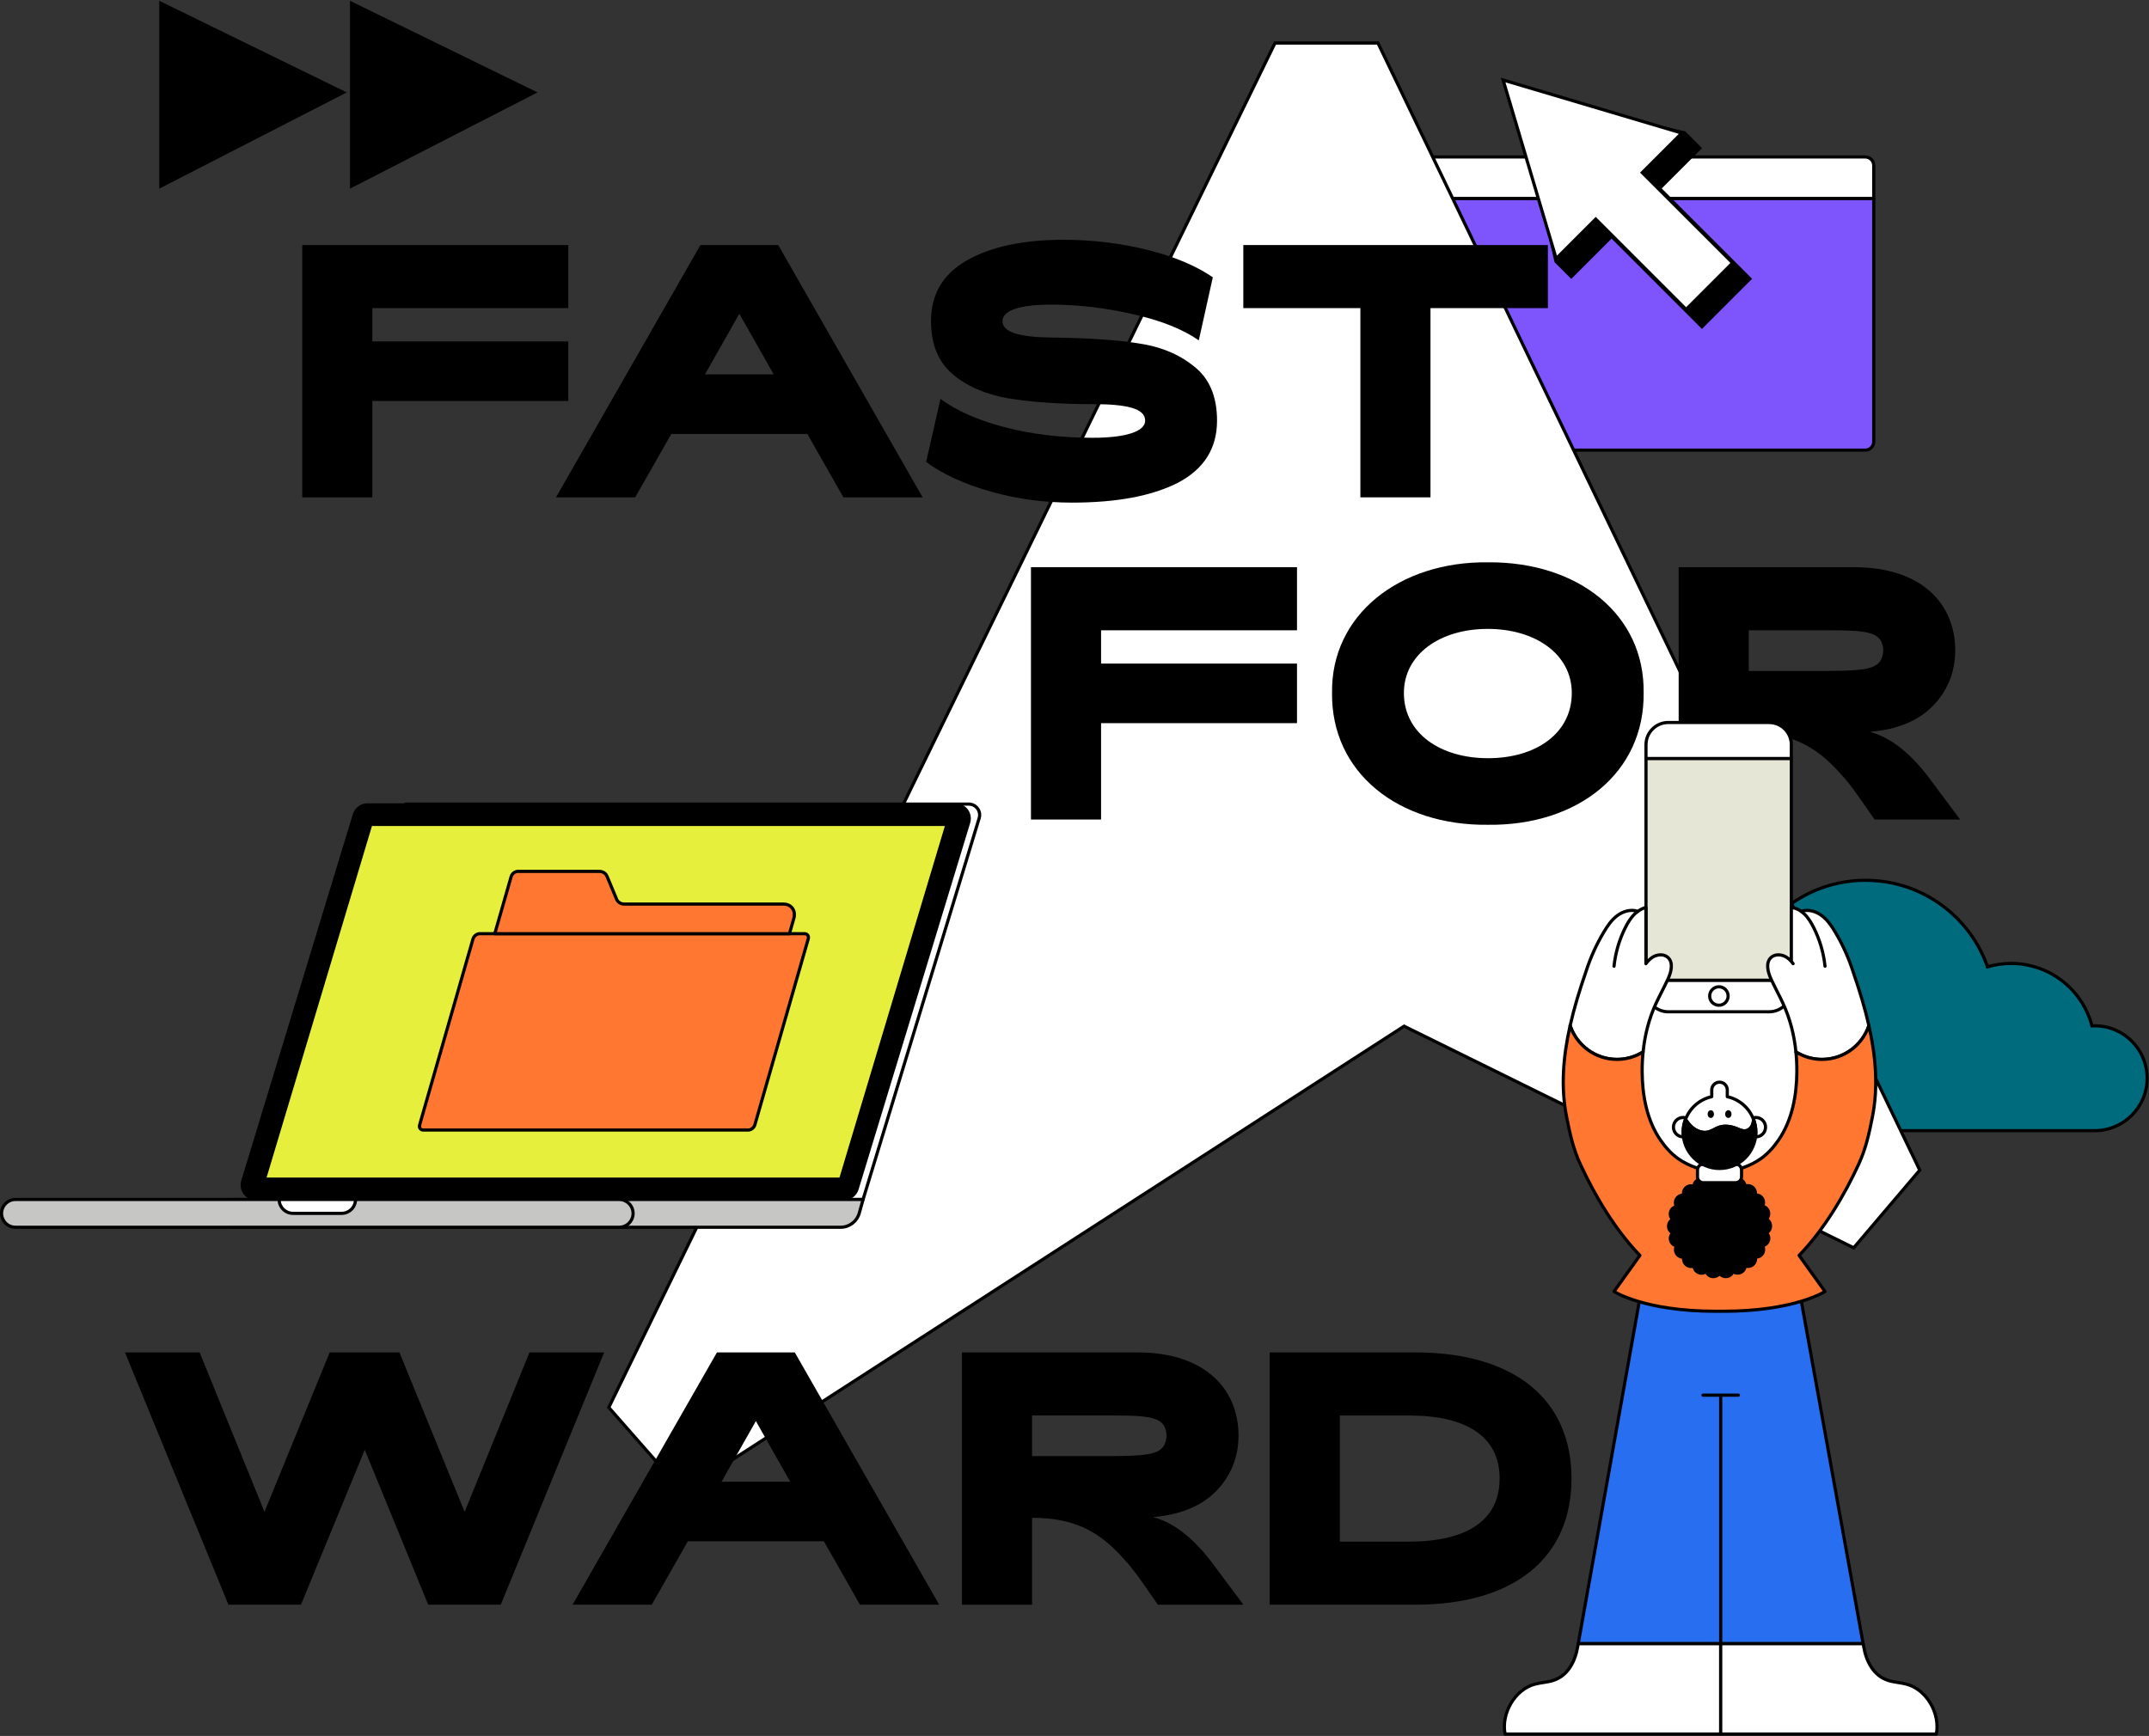 <?xml version="1.0" encoding="UTF-8"?>
<svg width="1354px" height="1094px" viewBox="0 0 1354 1094" version="1.1" xmlns="http://www.w3.org/2000/svg" xmlns:xlink="http://www.w3.org/1999/xlink">
    <rect x="0" y="0" width="1354" height="1094" fill="#333333" stroke="none"/>
    <!-- Generator: Sketch 62 (91390) - https://sketch.com -->
    <title>Group 2</title>
    <desc>Created with Sketch.</desc>
    <g id="Page-1" stroke="none" stroke-width="1" fill="none" fill-rule="evenodd">
        <g id="Group-2">
            <g id="Group" transform="translate(836, 98)">
                <path d="M344.57,6.27 C344.57,3.31 342.17,0.91 339.21,0.91 L5.57,0.91 C2.61,0.91 0.22,3.31 0.22,6.27 L0.22,27.16 L344.57,27.16 L344.57,6.27 Z" id="Path" stroke="#000000" stroke-width="2" fill="#FFFFFF" fill-rule="nonzero" stroke-linecap="round" stroke-linejoin="round"></path>
                <path d="M0.22,27.16 L0.22,180.32 C0.22,183.28 2.62,185.68 5.57,185.68 L339.21,185.68 C342.17,185.68 344.57,183.28 344.57,180.32 L344.57,27.16 L0.22,27.16 Z" id="Path" fill="#7E55FC" fill-rule="nonzero"></path>
                <path d="M0.22,27.16 L0.22,180.32 C0.22,183.28 2.62,185.68 5.57,185.68 L339.21,185.68 C342.17,185.68 344.57,183.28 344.57,180.32 L344.57,27.16 L0.22,27.16 Z" id="Path" stroke="#000000" stroke-width="2" stroke-linecap="round" stroke-linejoin="round"></path>
            </g>
            <g id="Group" transform="translate(945, 48)" fill-rule="nonzero">
                <polygon id="Path" stroke="#000000" stroke-width="1.25" fill="#000000" points="35.02 116.91 44.99 126.88 70.39 101.49 127.33 158.43 158.06 127.7 101.12 70.76 126.51 45.36 116.54 35.39 10.55 10.92"></polygon>
                <g>
                    <polygon id="Path" fill="#FFFFFF" points="60.41 90.1 35.5 115.02 2.06 2.43 114.65 35.87 89.73 60.79 146.68 117.72 117.35 147.04"></polygon>
                    <path d="M3.54,3.91 L112.75,36.35 L89.73,59.37 L88.32,60.78 L89.73,62.19 L145.26,117.71 L117.35,145.62 L61.82,90.09 L60.41,88.68 L59,90.09 L35.98,113.11 L3.54,3.91 M0.58,0.94 L35.03,116.91 L60.42,91.52 L117.36,148.46 L148.09,117.73 L91.15,60.79 L116.54,35.4 L0.58,0.94 L0.58,0.94 Z" id="Shape" fill="#000000"></path>
                </g>
            </g>
            <g id="Group" transform="translate(1030, 554)" fill="#006B7D" fill-rule="nonzero">
                <path d="M47.8,63.76 C54.02,63.76 59.96,64.97 65.4,67.15 C72.44,29.37 105.58,0.77 145.4,0.77 C180.93,0.77 211.14,23.54 222.24,55.29 C226.95,53.91 231.92,53.16 237.08,53.16 C261.57,53.16 282.15,69.86 288.06,92.49 C288.63,92.46 289.2,92.45 289.77,92.45 C308.03,92.45 322.82,107.25 322.82,125.5 C322.82,143.76 308.02,158.55 289.77,158.55 L47.8,158.55 C21.62,158.55 0.4,137.33 0.4,111.15 C0.41,84.98 21.63,63.76 47.8,63.76" id="Path"></path>
                <path d="M47.8,63.76 C54.02,63.76 59.96,64.97 65.4,67.15 C72.44,29.37 105.58,0.77 145.4,0.77 C180.93,0.77 211.14,23.54 222.24,55.29 C226.95,53.91 231.92,53.16 237.08,53.16 C261.57,53.16 282.15,69.86 288.06,92.49 C288.63,92.46 289.2,92.45 289.77,92.45 C308.03,92.45 322.82,107.25 322.82,125.5 C322.82,143.76 308.02,158.55 289.77,158.55 L47.8,158.55 C21.62,158.55 0.4,137.33 0.4,111.15 C0.41,84.98 21.63,63.76 47.8,63.76 Z" id="Path" stroke="#000000" stroke-width="2"></path>
            </g>
            <polygon id="Path" stroke="#000000" stroke-width="2" fill="#FFFFFF" fill-rule="nonzero" points="868.2 27.12 803.33 27.12 383.56 886.99 430.21 940.06 884.67 646.71 1167.95 786.37 1209.55 737.43"></polygon>
            <g id="Group" transform="translate(649, 354)" fill="#000000" fill-rule="nonzero">
                <polygon id="Path" points="0.57 3.46 168.19 3.46 168.19 43.21 44.74 43.21 44.74 64.19 168.19 64.19 168.19 101.73 44.74 101.73 44.74 162.46 0.57 162.46"></polygon>
                <path d="M288.54,0.37 C345.3,-0.07 387.26,33.28 386.59,82.52 C387.25,132.87 345.29,166.44 288.54,165.78 C232,166.44 189.6,132.87 190.27,82.52 C189.6,33.71 232.44,-0.3 288.54,0.37 Z M288.32,42.33 C258.51,42.33 235.54,58.23 235.54,82.74 C235.54,108.14 258.51,123.82 288.54,123.82 C318.79,123.82 341.32,108.14 341.32,82.74 C341.32,58.23 318.35,42.33 288.32,42.33 Z" id="Shape"></path>
                <path d="M408.67,3.46 L519.31,3.46 C562.37,3.46 582.91,27.09 582.91,55.8 C582.91,69.27 578.27,80.98 569.22,90.47 C560.17,99.97 546.91,105.71 529.03,107.25 C539.63,109.9 552.66,117.85 566.57,136.4 L586,162.46 L532.11,162.46 L527.03,155.17 C521.51,147.22 516.21,139.49 511.13,134.19 C494.35,114.76 477.34,107.69 452.83,107.69 L452.83,162.46 L408.66,162.46 L408.66,3.46 L408.67,3.46 Z M502.96,68.83 C529.46,68.61 536.75,67.5 537.63,55.8 C536.75,44.54 529.46,43.21 502.96,43.21 L452.83,43.21 L452.83,68.83 L502.96,68.83 Z" id="Shape"></path>
            </g>
            <g id="Group" transform="translate(100, 0)" fill="#000000" fill-rule="nonzero">
                <polygon id="Path" points="0.35 118.89 118.5 58.24 0.35 0.5"></polygon>
                <polygon id="Path" points="120.53 118.89 238.67 58.24 120.53 0.5"></polygon>
            </g>
            <g id="Group" transform="translate(78, 852)" fill="#000000" fill-rule="nonzero">
                <polygon id="Path" points="0.74 0.29 47.78 0.29 88.64 100.77 129.72 0.29 173.67 0.29 214.75 100.77 255.61 0.29 302.65 0.29 237.5 159.29 191.79 159.29 151.82 61.68 111.63 159.29 65.92 159.29"></polygon>
                <path d="M441.09,119.32 L355.4,119.32 L332.65,159.29 L282.74,159.29 L373.73,0.29 L422.76,0.29 L513.75,159.29 L463.84,159.29 L441.09,119.32 Z M419.89,81.78 L398.25,43.57 L376.61,81.78 L419.89,81.78 Z" id="Shape"></path>
                <path d="M528.09,0.29 L638.73,0.29 C681.79,0.29 702.33,23.92 702.33,52.63 C702.33,66.1 697.69,77.81 688.64,87.3 C679.59,96.79 666.34,102.54 648.45,104.09 C659.05,106.74 672.08,114.69 685.99,133.24 L705.42,159.3 L651.54,159.3 L646.46,152.01 C640.94,144.06 635.64,136.33 630.56,131.03 C613.78,111.6 596.77,104.53 572.26,104.53 L572.26,159.3 L528.09,159.3 L528.09,0.29 L528.09,0.29 Z M622.39,65.65 C648.89,65.43 656.18,64.32 657.06,52.62 C656.18,41.36 648.89,40.03 622.39,40.03 L572.26,40.03 L572.26,65.65 L622.39,65.65 Z" id="Shape"></path>
                <path d="M813.63,159.29 L721.98,159.29 L721.98,0.29 L813.63,0.29 C875.91,0.29 912.13,29.66 912.13,79.79 C912.13,129.92 875.91,159.29 813.63,159.29 Z M809.65,40.04 L766.15,40.04 L766.15,119.54 L809.65,119.54 C844.98,119.54 866.85,106.95 866.85,79.79 C866.85,52.62 844.99,40.04 809.65,40.04 Z" id="Shape"></path>
            </g>
            <g id="Group" transform="translate(0, 506)" fill-rule="nonzero" stroke="#000000" stroke-linecap="round" stroke-linejoin="round">
                <g id="Path">
                    <path d="M543.79,249.91 L179.68,249.91 L255.53,0.74 L610.38,0.74 C614.99,0.74 618.28,5.19 616.94,9.6 L543.79,249.91 Z" stroke-width="2" fill="#FFFFFF"></path>
                    <path d="M529.66,267.42 L146.44,267.42 L146.44,249.92 L543.79,249.92 L541.38,258.54 C539.9,263.79 535.11,267.42 529.66,267.42 Z" stroke-width="2" fill="#C6C6C5"></path>
                    <path d="M390.13,267.42 L9.74,267.42 C4.91,267.42 0.99,263.5 0.99,258.67 L0.99,258.67 C0.99,253.84 4.91,249.92 9.74,249.92 L390.13,249.92 C394.96,249.92 398.88,253.84 398.88,258.67 L398.88,258.67 C398.88,263.5 394.96,267.42 390.13,267.42 Z" stroke-width="2" fill="#C6C6C5"></path>
                    <path d="M531.78,249.91 L161.19,249.91 C155.08,249.91 150.71,244.01 152.49,238.17 L222.8,7.19 C223.97,3.36 227.5,0.74 231.5,0.74 L602.09,0.74 C608.2,0.74 612.57,6.64 610.79,12.48 L540.48,243.46 C539.31,247.3 535.78,249.91 531.78,249.91 Z" fill="#000000"></path>
                    <path d="M215.24,258.66 L184.63,258.66 C179.8,258.66 175.88,254.74 175.88,249.91 L175.88,249.91 L224,249.91 L224,249.91 C223.99,254.75 220.07,258.66 215.24,258.66 Z" stroke-width="2" fill="#FFFFFF"></path>
                    <polygon fill="#E6F03C" points="233.98 14.06 167.29 236.59 529.3 236.59 595.99 14.06"></polygon>
                </g>
                <g transform="translate(264, 43)" fill="#FF7731" id="Path" stroke-width="2">
                    <path d="M207.39,163.16 L2.75,163.16 C0.94,163.16 -0.11,161.69 0.41,159.88 L34.03,42.69 C34.55,40.88 36.44,39.41 38.25,39.41 L242.89,39.41 C244.7,39.41 245.75,40.88 245.23,42.69 L211.61,159.88 C211.1,161.69 209.21,163.16 207.39,163.16 Z"></path>
                    <path d="M47.74,39.42 L58.07,3.42 C58.59,1.61 60.48,0.14 62.29,0.14 L113.45,0.14 C115.78,0.14 117.65,1.28 118.44,3.18 L124.5,17.71 C125.3,19.62 127.16,20.75 129.49,20.75 L229.58,20.75 C234.65,20.75 237.58,24.86 236.13,29.93 L233.41,39.41 L47.74,39.41 L47.74,39.42 Z"></path>
                </g>
            </g>
            <g id="Group" transform="translate(947, 455)" stroke="#000000" stroke-linecap="round" stroke-linejoin="round" stroke-width="2">
                <g transform="translate(90, 0)" fill-rule="nonzero">
                    <g>
                        <path d="M91.65,14.34 C91.65,6.6 85.38,0.32 77.63,0.32 L14.09,0.32 C6.35,0.32 0.07,6.6 0.07,14.34 L0.07,23.07 L91.64,23.07 L91.64,14.34 L91.65,14.34 Z" id="Path" fill="#FFFFFF"></path>
                        <path d="M0.08,168.61 C0.08,176.35 6.36,182.63 14.1,182.63 L77.64,182.63 C85.38,182.63 91.66,176.35 91.66,168.61 L91.66,162.74 L0.09,162.74 L0.09,168.61 L0.08,168.61 Z" id="Path" fill="#FFFFFF"></path>
                        <rect id="Rectangle" fill="#E6E6D7" x="0.08" y="23.07" width="91.57" height="139.67"></rect>
                    </g>
                    <circle id="Oval" fill="#FFFFFF" cx="46.01" cy="172.69" r="5.82"></circle>
                </g>
                <g transform="translate(0, 116)">
                    <path d="M47.42,464.76 L47.1,466.51 C45.52,475.99 40.87,485.13 31.48,488.06 C27.77,489.22 23.82,489.36 20.06,490.36 C7.4,493.71 -1.28,508.97 1.29,521.8 L137.15,521.8 L137.15,464.76 L47.42,464.76 Z" id="Path" fill="#FFFFFF" fill-rule="nonzero"></path>
                    <path d="M226.88,464.76 L227.2,466.51 C228.78,475.99 233.43,485.13 242.82,488.06 C246.53,489.22 250.48,489.36 254.24,490.36 C266.9,493.71 275.58,508.97 273.01,521.8 L137.15,521.8 L137.15,464.76 L226.88,464.76 Z" id="Path" fill="#FFFFFF" fill-rule="nonzero"></path>
                    <path d="M187.19,244.86 C176.81,247.68 97.57,244.67 87.26,241.39 L47.41,464.75 L137.14,464.75 L137.14,308.53 L137.14,464.75 L226.87,464.75 L187.19,244.86 Z" id="Path" fill="#276EF1" fill-rule="nonzero"></path>
                    <line x1="126.01" y1="308.23" x2="148.28" y2="308.23" id="Path"></line>
                    <path d="M87.24,40.63 C88.11,39.17 89,37.68 90.02,36.32" id="Path"></path>
                    <g transform="translate(42, 0)" id="Path">
                        <polygon points="48.02 36.32 48.02 36.31"></polygon>
                        <path d="M29.84,96.64 C35.87,96.64 41.48,94.9 46.25,91.94 C47.32,81.31 49.91,71 54.48,61.15 C56.88,56 59.63,51.01 61.99,45.85 C63.99,41.47 65.45,35.64 61.9,32.39 C59.26,29.98 54.93,30.41 51.96,32.4 C50.41,33.44 49.14,34.81 48.02,36.31 L48.02,36.32 L48.02,36.32 C48.02,36.32 48.02,36.32 48.02,36.32 L48.02,34.25 L48.02,0.88 C46.17,1.35 44.41,2.24 42.85,3.39 L42.5,3.21 C38.25,1.92 33.53,3.36 29.97,6.03 C26.42,8.7 23.85,12.45 21.57,16.27 C16.8,24.23 12.97,32.74 10.17,41.58 C6.22,52.96 2.78,64.24 0.27,75.39 C4.44,87.73 16.09,96.64 29.84,96.64 Z" fill="#FFFFFF" fill-rule="nonzero"></path>
                    </g>
                    <path d="M84.86,3.38 C84.23,3.84 83.63,4.35 83.07,4.88 C80.48,7.36 78.6,10.48 77,13.69 C73.22,21.25 70.81,29.49 69.93,37.9" id="Path"></path>
                    <path d="M185.55,40.63 C184.68,39.17 183.79,37.68 182.77,36.32" id="Path"></path>
                    <g transform="translate(37, 0)" id="Path">
                        <polygon points="145.77 36.32 145.77 36.31"></polygon>
                        <path d="M163.95,96.64 C157.92,96.64 152.31,94.9 147.54,91.94 C146.47,81.31 143.88,71 139.31,61.15 C136.91,56 134.16,51.01 131.8,45.85 C129.8,41.47 128.34,35.64 131.89,32.39 C134.53,29.98 138.86,30.41 141.83,32.4 C143.38,33.44 144.65,34.81 145.77,36.31 L145.77,36.32 L145.77,36.32 C145.77,36.32 145.77,36.32 145.77,36.32 L144.65,34.93 L144.65,0.88 C147.62,1.35 149.37,2.24 150.94,3.39 L151.29,3.21 C155.54,1.92 160.26,3.36 163.82,6.03 C167.37,8.7 169.94,12.45 172.22,16.27 C176.99,24.23 180.82,32.74 183.62,41.58 C187.57,52.96 191.01,64.24 193.52,75.39 C189.36,87.73 177.71,96.64 163.95,96.64 Z" fill="#FFFFFF" fill-rule="nonzero"></path>
                        <path d="M102.19,168.41 C110.3,166.34 118.58,164.07 125.41,159.22 C129.89,156.04 133.59,151.86 136.69,147.32 C145.18,134.91 148.04,119.37 148.13,104.33 C148.15,100.15 147.95,96.02 147.54,91.93 C152.31,94.89 157.92,96.63 163.95,96.63 C177.7,96.63 189.35,87.72 193.51,75.36 C197.91,94.91 199.45,114.09 195.75,132.78 C193.64,143.45 191.63,152.79 187.09,162.67 C177.87,182.74 164.91,204.31 149.54,220.16 L165.85,242.91 C165.85,242.91 146.78,255.36 101.8,255.36 L96.98,255.36 C52,255.36 32.93,242.91 32.93,242.91 L49.24,220.16 C33.87,204.3 20.91,182.73 11.69,162.67 C7.15,152.79 5.15,143.45 3.03,132.78 C-0.67,114.08 0.86,94.91 5.27,75.36 C9.42,87.72 21.07,96.63 34.83,96.63 C40.86,96.63 46.47,94.89 51.24,91.93 C50.83,96.02 50.62,100.15 50.65,104.33 C50.74,119.37 53.6,134.91 62.09,147.32 C65.19,151.85 68.89,156.04 73.38,159.22 C80.21,164.06 88.48,166.34 96.6,168.41 L102.19,168.41 L102.19,168.41 Z" fill="#FF7731" fill-rule="nonzero"></path>
                    </g>
                    <path d="M187.93,3.38 C188.56,3.84 189.16,4.35 189.72,4.88 C192.31,7.36 194.19,10.48 195.8,13.69 C199.58,21.25 201.99,29.49 202.87,37.9" id="Path"></path>
                    <path d="M131.87,233.49 C130.02,233.22 128.58,231.94 128.03,230.3 L128.03,230.3 C126.69,231.39 124.78,231.69 123.09,230.93 L123.09,230.93 C121.4,230.16 120.39,228.53 120.33,226.79 L120.33,226.79 C118.72,227.45 116.81,227.2 115.42,225.98 L115.42,225.98 C114.01,224.78 113.49,222.91 113.92,221.24 L113.92,221.24 C112.2,221.43 110.43,220.66 109.43,219.11 L109.43,219.11 C108.42,217.55 108.43,215.62 109.32,214.12 L109.32,214.12 C107.61,213.82 106.13,212.59 105.61,210.8 L105.61,210.8 L105.61,210.8 L105.61,210.8 C105.09,209.02 105.66,207.18 106.92,206 L106.92,206 C105.37,205.21 104.3,203.61 104.3,201.77 L104.3,201.77 C104.3,199.91 105.36,198.31 106.91,197.52 L106.91,197.52 C105.63,196.35 105.06,194.5 105.58,192.73 L105.58,192.73 C105.58,192.73 105.58,192.73 105.58,192.71 L105.58,192.71 C106.09,190.94 107.57,189.69 109.28,189.38 L109.28,189.38 C108.4,187.89 108.36,185.97 109.36,184.4 L109.36,184.4 L109.36,184.4 L109.36,184.4 C110.37,182.84 112.12,182.06 113.85,182.24 L113.85,182.24 C113.42,180.57 113.93,178.7 115.32,177.49 L115.32,177.49 C115.32,177.49 115.32,177.49 115.34,177.49 L115.34,177.49 C116.73,176.27 118.64,176.02 120.24,176.68 L120.24,176.68 C120.3,174.94 121.32,173.3 123,172.53 L123,172.53 C124.68,171.76 126.59,172.05 127.95,173.13 L127.95,173.13 C128.49,171.49 129.92,170.21 131.77,169.94 L131.77,169.94 C133.6,169.67 135.34,170.49 136.33,171.91 L136.33,171.91 C137.31,170.47 139.05,169.65 140.88,169.9 L140.88,169.9 C142.71,170.15 144.17,171.43 144.72,173.07 L144.72,173.07 C146.06,171.98 147.97,171.68 149.67,172.44 L149.67,172.44 C151.36,173.2 152.39,174.84 152.45,176.58 L152.45,176.58 C154.05,175.92 155.96,176.15 157.36,177.35 L157.36,177.35 L157.36,177.35 L157.36,177.35 C158.77,178.57 159.29,180.42 158.86,182.1 L158.86,182.1 C160.6,181.91 162.35,182.67 163.36,184.22 L163.36,184.22 L163.36,184.22 L163.36,184.22 C164.37,185.78 164.36,187.71 163.47,189.21 L163.47,189.21 C165.19,189.51 166.66,190.74 167.2,192.53 L167.2,192.53 L167.2,192.53 L167.2,192.53 C167.72,194.3 167.15,196.15 165.89,197.33 L165.89,197.33 C167.44,198.1 168.51,199.7 168.53,201.56 L168.53,201.56 C168.53,201.58 168.53,201.61 168.53,201.64 L168.53,201.64 C168.53,201.66 168.53,201.67 168.53,201.69 L168.53,201.69 L168.53,201.69 L168.53,201.69 C168.53,203.54 167.47,205.13 165.92,205.92 L165.92,205.92 C167.18,207.1 167.75,208.94 167.23,210.72 L167.23,210.72 L167.23,210.72 L167.23,210.72 C166.71,212.5 165.24,213.74 163.52,214.05 L163.52,214.05 C164.41,215.53 164.44,217.46 163.44,219.03 L163.44,219.03 C162.43,220.59 160.66,221.37 158.94,221.18 L158.94,221.18 C159.37,222.86 158.86,224.72 157.46,225.93 L157.46,225.93 L157.46,225.93 L157.46,225.93 C156.07,227.15 154.16,227.38 152.55,226.74 L152.55,226.74 C152.49,228.48 151.48,230.1 149.79,230.88 L149.79,230.88 C148.12,231.65 146.21,231.36 144.85,230.26 L144.85,230.26 C144.3,231.92 142.86,233.2 141.03,233.45 L141.03,233.45 C139.2,233.72 137.46,232.9 136.47,231.48 L136.47,231.48 C135.6,232.73 134.16,233.52 132.58,233.52 L132.58,233.52 C132.31,233.54 132.09,233.53 131.87,233.49 Z" id="Path" fill="#000000" fill-rule="nonzero"></path>
                    <path d="M146.57,174.34 L126.23,174.34 C124.18,174.34 122.52,172.68 122.52,170.63 L122.52,166.32 C122.52,164.27 124.18,162.61 126.23,162.61 L146.57,162.61 C148.62,162.61 150.28,164.27 150.28,166.32 L150.28,170.63 C150.28,172.68 148.62,174.34 146.57,174.34 Z" id="Path" fill="#FFFFFF" fill-rule="nonzero"></path>
                    <path d="M159.29,133.24 C158.65,133.24 158.04,133.37 157.46,133.55 C158.63,136.3 159.29,139.31 159.29,142.48 C159.29,143.48 159.2,144.46 159.08,145.43 C159.15,145.43 159.22,145.45 159.29,145.45 C162.66,145.45 165.4,142.72 165.4,139.34 C165.4,135.97 162.66,133.24 159.29,133.24 Z" id="Path" fill="#FFFFFF" fill-rule="nonzero"></path>
                    <path d="M113.48,133.24 C114.12,133.24 114.73,133.37 115.31,133.55 C114.14,136.3 113.48,139.31 113.48,142.48 C113.48,143.48 113.57,144.46 113.69,145.43 C113.62,145.43 113.55,145.45 113.48,145.45 C110.11,145.45 107.37,142.72 107.37,139.34 C107.38,135.97 110.11,133.24 113.48,133.24 Z" id="Path" fill="#FFFFFF" fill-rule="nonzero"></path>
                    <g transform="translate(113, 110)" fill-rule="nonzero" id="Path">
                        <path d="M16.27,32.41 C18.71,31.82 20.78,30.22 23.15,29.4 C26.76,28.16 30.78,28.86 34.32,30.29 C36.02,30.98 37.76,31.85 39.58,31.67 C41.48,31.48 43.13,30.1 43.98,28.39 C44.59,27.16 44.82,25.77 44.8,24.39 C42.09,17.24 35.91,11.8 28.3,10.14 L28.3,5.88 C28.3,3.17 26.1,0.98 23.4,0.98 C20.7,0.98 18.5,3.18 18.5,5.88 L18.5,10.13 C10.87,11.8 4.67,17.27 1.97,24.46 C3.09,26.17 4.33,27.78 5.85,29.15 C8.66,31.69 12.59,33.3 16.27,32.41 Z" fill="#FFFFFF"></path>
                        <path d="M44.8,24.38 C44.81,25.77 44.59,27.15 43.98,28.38 C43.13,30.09 41.48,31.47 39.58,31.66 C37.76,31.84 36.02,30.97 34.32,30.28 C30.78,28.85 26.76,28.15 23.15,29.39 C20.78,30.2 18.71,31.8 16.27,32.4 C12.59,33.3 8.65,31.68 5.84,29.14 C4.33,27.77 3.08,26.16 1.96,24.45 C1.02,26.95 0.5,29.65 0.5,32.48 C0.5,45.12 10.75,55.37 23.39,55.37 C36.03,55.37 46.28,45.12 46.28,32.48 C46.29,29.63 45.75,26.9 44.8,24.38 Z" fill="#000000"></path>
                    </g>
                    <ellipse id="Oval" fill="#000000" fill-rule="nonzero" cx="130.91" cy="131.1" rx="1" ry="1.45"></ellipse>
                    <ellipse id="Oval" fill="#000000" fill-rule="nonzero" cx="141.95" cy="131.1" rx="1" ry="1.45"></ellipse>
                </g>
            </g>
            <g id="Group" transform="translate(190, 151)" fill="#000000" fill-rule="nonzero">
                <polygon id="Path" points="0.43 3.43 168.05 3.43 168.05 43.18 44.6 43.18 44.6 64.16 168.05 64.16 168.05 101.7 44.6 101.7 44.6 162.43 0.43 162.43"></polygon>
                <path d="M318.66,122.46 L232.97,122.46 L210.22,162.43 L160.31,162.43 L251.3,3.43 L300.33,3.43 L391.32,162.43 L341.41,162.43 L318.66,122.46 Z M297.46,84.92 L275.82,46.71 L254.18,84.92 L297.46,84.92 Z" id="Shape"></path>
                <path d="M402.56,100.38 C412.72,107.89 426.19,113.85 443.19,118.27 C460.19,122.69 478.75,124.89 498.4,124.89 C519.38,124.89 531.52,120.92 531.52,114.07 C531.52,106.34 519.82,103.69 498.4,103.69 C477.2,103.69 459.31,102.36 444.73,99.94 C430.38,97.29 418.67,92.21 409.84,84.48 C401.01,76.75 396.59,65.71 396.59,51.35 C396.59,34.35 404.1,21.76 419.12,13.14 C434.14,4.53 454.45,0.11 480.07,0.11 C498.62,0.11 516.29,2.32 533.07,6.51 C549.85,10.71 563.55,16.45 574.15,23.74 L565.32,63.49 C555.16,56.42 541.25,50.9 523.58,46.93 C506.13,42.95 488.91,40.97 472.34,40.97 C452.91,40.97 441.64,44.5 441.64,51.35 C441.64,58.42 452.24,61.51 472.78,61.73 C494.2,61.95 512.09,63.06 526.45,65.26 C540.8,67.25 552.73,72.11 562.23,79.84 C571.95,87.35 576.81,98.83 576.81,114.07 C576.81,131.52 568.64,144.55 552.3,153.16 C535.96,161.55 513.65,165.75 485.38,165.75 C468.15,165.75 451.15,163.54 434.59,158.9 C418.03,154.26 404.34,148.08 393.51,140.13 L402.56,100.38 Z" id="Path"></path>
                <polygon id="Path" points="667.12 43.18 593.36 43.18 593.36 3.43 785.27 3.43 785.27 43.18 711.29 43.18 711.29 162.43 667.12 162.43"></polygon>
            </g>
        </g>
    </g>
</svg>